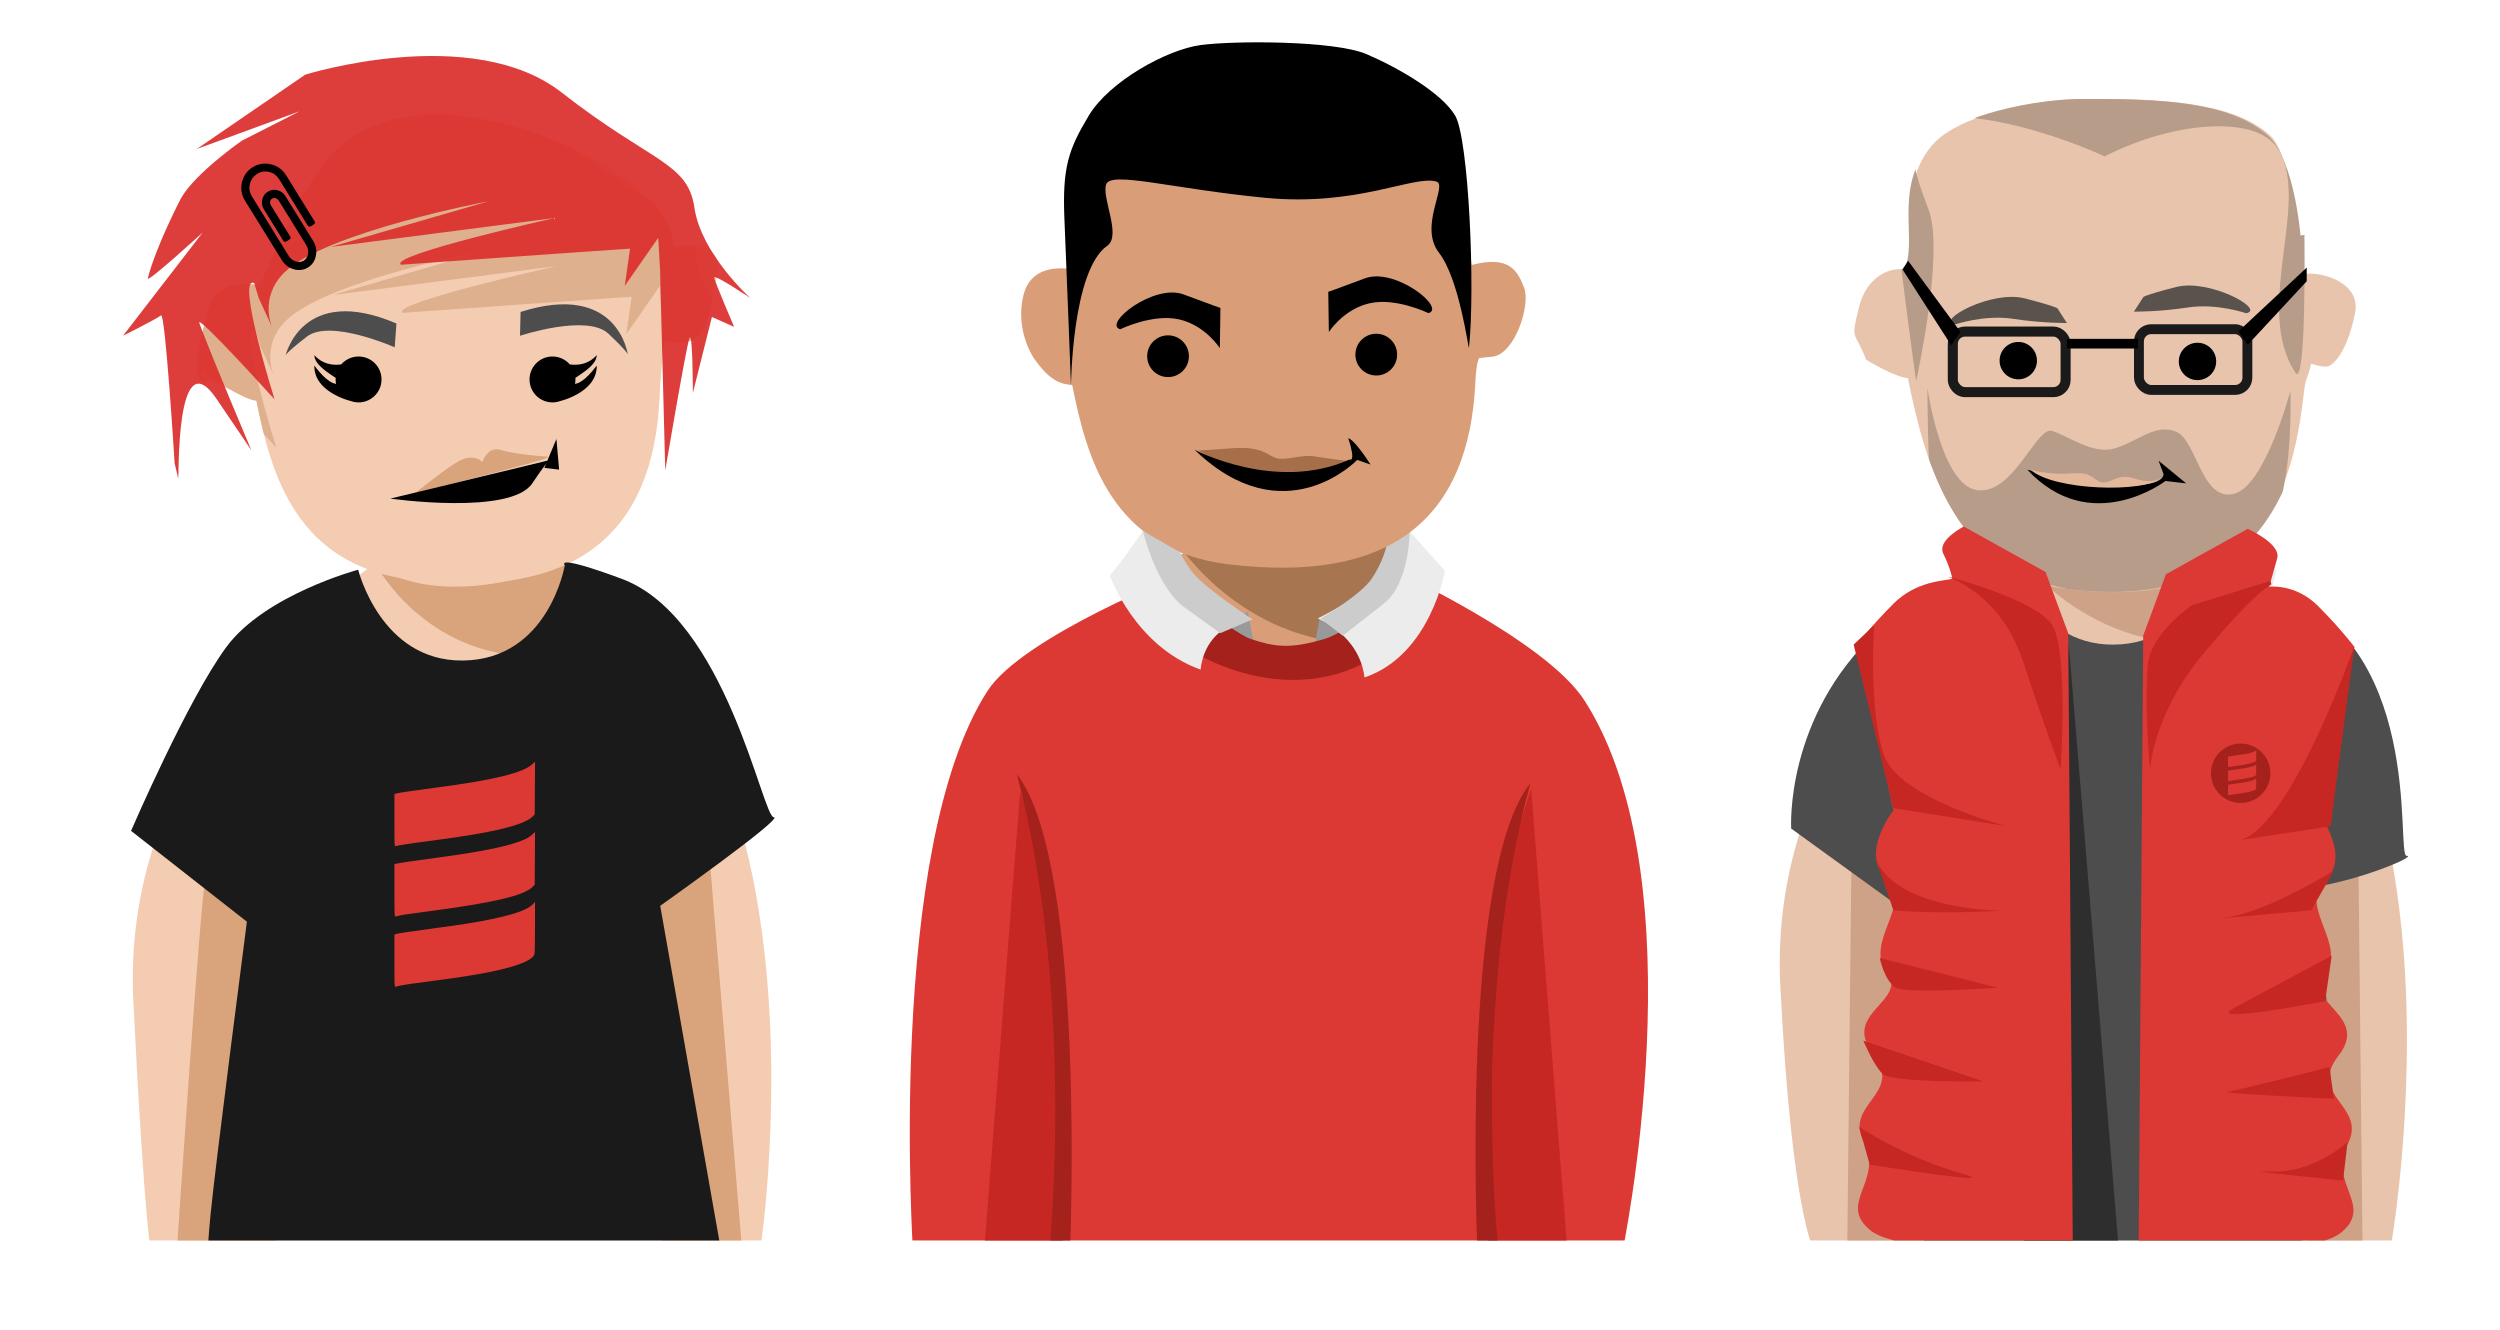 <?xml version="1.0" encoding="UTF-8"?>
<svg width="567.91mm" height="302.12mm" version="1.1" viewBox="0 0 2012.3 1070.5" xmlns="http://www.w3.org/2000/svg">
<defs>
<clipPath id="f">
<path d="m-826.56-1500.3c-36.169 0.238-69.868 10.857-93.439 38.357-33.069 38.581-48.152 87.818-61.145 111.92-16.404-3.009-39.311-1.84-45.332 22.242-8.081 32.325-16.082 66.689 0.08 62.648 8.715-2.179 31.191 16.007 42.785 16.627 12.721 63.633 34.135 145.54 137.9 157.99 142.86 17.143 211.43-40 217.14-160 0.926-19.44 2.454-36.146 4.143-50.746 3.081 1.244 6.488 1.967 10.258 1.967 28.284 0 28.284-20.203 36.365-60.609 5.192-25.962-19.63-26.895-38.049-24.25-1.624-17.392-9.421-31.051-29.859-49.219-33.75-30-111.8-67.384-180.85-66.93z" color="#000000" color-rendering="auto" fill="#f4ccb2" fill-rule="evenodd" image-rendering="auto" shape-rendering="auto" solid-color="#000000" style="isolation:auto;mix-blend-mode:normal"/>
</clipPath>
<clipPath id="e">
<path d="m623.86-1514.1c-36.169 0.238-107.87 12.857-131.44 40.357-33.069 38.581-10.152 85.818-23.145 109.92-16.404-3.009-35.312 8.16-41.332 32.242-8.081 32.325-4.124 19.884 5.979 46.992 0 0 25.291 15.664 36.886 16.284 12.721 63.633 38.135 173.54 141.9 185.99 142.86 17.143 203.43-62 209.14-182 0.926-19.44 2.454-36.146 4.143-50.746 3.081 1.244 6.488 1.967 10.258 1.967 28.284 0 28.284-20.203 36.365-60.609 5.192-25.962-35.63-22.895-54.049-20.25-1.624-17.392-8.592-70.122-29.031-88.29-33.75-30-96.625-32.313-165.67-31.858z" color="#000000" color-rendering="auto" fill="#e8c4ac" fill-rule="evenodd" image-rendering="auto" shape-rendering="auto" solid-color="#000000" style="isolation:auto;mix-blend-mode:normal"/>
</clipPath>
<clipPath id="d">
<path d="m623.86-1514.1c-36.169 0.238-107.87 12.857-131.44 40.357-33.069 38.581-10.152 85.818-23.145 109.92-16.404-3.009-35.312 8.16-41.332 32.242-8.081 32.325-4.124 19.884 5.979 46.992 0 0 25.291 15.664 36.886 16.284 12.721 63.633 38.135 173.54 141.9 185.99 142.86 17.143 203.43-62 209.14-182 0.926-19.44 2.454-36.146 4.143-50.746 3.081 1.244 6.488 1.967 10.258 1.967 28.284 0 28.284-20.203 36.365-60.609 5.192-25.962-35.63-22.895-54.049-20.25-1.624-17.392-8.592-70.122-29.031-88.29-33.75-30-96.625-32.313-165.67-31.858z" color="#000000" color-rendering="auto" fill="#e8c4ac" fill-rule="evenodd" image-rendering="auto" shape-rendering="auto" solid-color="#000000" style="isolation:auto;mix-blend-mode:normal"/>
</clipPath>
<clipPath id="c">
<rect x="-1143.7" y="-1563.5" width="634.53" height="1054.6" color="#000000" color-rendering="auto" fill="#2e2e2e" fill-rule="evenodd" image-rendering="auto" shape-rendering="auto" solid-color="#000000" style="isolation:auto;mix-blend-mode:normal"/>
</clipPath>
<clipPath id="b">
<rect x="-408.47" y="-1563.5" width="660.79" height="1054.6" color="#000000" color-rendering="auto" fill="#2e2e2e" fill-rule="evenodd" image-rendering="auto" shape-rendering="auto" solid-color="#000000" style="isolation:auto;mix-blend-mode:normal"/>
</clipPath>
<clipPath id="a">
<rect x="304.83" y="-1563.5" width="660.79" height="1054.6" color="#000000" color-rendering="auto" fill="#2e2e2e" fill-rule="evenodd" image-rendering="auto" shape-rendering="auto" solid-color="#000000" style="isolation:auto;mix-blend-mode:normal"/>
</clipPath>
</defs>
<g transform="translate(1101.1 1564)">
<g transform="matrix(.914 0 0 .914 4.311 -100.42)" clip-path="url(#c)">
<path d="m-854-1121.6c-90 56-248.47 191.94-238 402 10.125 203.17 16 224 16 224l536-4s88-570-262-612c-166.8-20.016-52-10-52-10z" color="#000000" color-rendering="auto" fill="#f4ccb2" fill-rule="evenodd" image-rendering="auto" shape-rendering="auto" solid-color="#000000" style="isolation:auto;mix-blend-mode:normal"/>
<path d="m-878-1103.6s48 44 170-2c0 0 20.912 84.089-16 82-108 8-154-80-154-80z" color="#000000" color-rendering="auto" fill="#d9a37b" fill-rule="evenodd" image-rendering="auto" shape-rendering="auto" solid-color="#000000" style="isolation:auto;mix-blend-mode:normal"/>
<path d="m-826.56-1500.3c-36.169 0.238-69.868 10.857-93.439 38.357-33.069 38.581-48.152 87.818-61.145 111.92-16.404-3.009-39.311-1.84-45.332 22.242-8.081 32.325-16.082 66.689 0.08 62.648 8.715-2.179 31.191 16.007 42.785 16.627 12.721 63.633 34.135 145.54 137.9 157.99 142.86 17.143 211.43-40 217.14-160 0.926-19.44 2.454-36.146 4.143-50.746 3.081 1.244 6.488 1.967 10.258 1.967 28.284 0 28.284-20.203 36.365-60.609 5.192-25.962-19.63-26.895-38.049-24.25-1.624-17.392-9.421-31.051-29.859-49.219-33.75-30-111.8-67.384-180.85-66.93z" color="#000000" color-rendering="auto" fill="#f4ccb2" fill-rule="evenodd" image-rendering="auto" shape-rendering="auto" solid-color="#000000" style="isolation:auto;mix-blend-mode:normal"/>
<path d="m-932.55-1288.5c-2e-3 8.099 12 15.425 18.773 19.992a20.203 20.203 0 0 0-0.07 1.381 20.203 20.203 0 0 0 0.396 3.885c-4.019-0.501-10.305-4.345-19.119-16.096-0.593 23.284 31.596 31.082 31.596 31.082l2e-3 -0.066a20.203 20.203 0 0 0 7.328 1.396 20.203 20.203 0 0 0 20.203-20.201 20.203 20.203 0 0 0-20.203-20.203 20.203 20.203 0 0 0-15.191 6.91c-6.253 0.918-15.957 0.5-23.715-8.08z" color="#000000" color-rendering="auto" fill-rule="evenodd" image-rendering="auto" shape-rendering="auto" solid-color="#000000" style="isolation:auto;mix-blend-mode:normal"/>
<path d="m-653.16-1339.9c-4.123 0.056-201.62 14.14-201.62 14.14-12.48-8.077 135.03-41.13 135.03-41.13l-197.1 25.479 138.92-40.212s-143.95 27.26-179.76 62.791c-22.51 22.332-10.607 48.33-10.607 48.33l-11.903-25.997-3.959-13.092c-16.336-7.289 17.963 102.43 17.963 102.43s-69.965-77.318-66.168-66.946c10.349 28.269 45.833 111.89 45.833 111.89l-30.797-45.408c-36.789-54.242-32.771 74.195-33.8 69.843l-3.088-13.056s-8.212-133.53-12.049-130.32c-3.837 3.205-33.382 17.91-33.382 17.91l70.137-90.882s-49.496 45.222-48.304 40.367c6.685-27.24 29.134-70.45 29.134-70.45 12.612-22.288 53.681-50.803 53.681-50.803l50.814-25.847-90.469 33.149 95.482-65.445s146.98-45.932 225.92 15.817c78.943 61.75 110.95 61.072 116.84 101.5s49.105 79.377 49.105 79.377-32.803-22.112-31.774-17.76c1.029 4.352 17.566 43.179 17.566 43.179l-19.523-8.709-16.797 66.932s-0.04-56.516-3.078-47.985c-3.037 8.531-21.221 116.23-21.221 116.23l-4.585-176.76-1.595-28.115-29.501 42.364z" clip-path="url(#f)" color="#000000" color-rendering="auto" fill="#deb08d" fill-rule="evenodd" image-rendering="auto" shape-rendering="auto" solid-color="#000000" style="isolation:auto;mix-blend-mode:normal"/>
<path d="m-683.96-1288.5c2e-3 8.099-12 15.425-18.773 19.992a20.203 20.203 0 0 1 0.07 1.381 20.203 20.203 0 0 1-0.396 3.885c4.019-0.501 10.305-4.345 19.119-16.096 0.593 23.284-31.596 31.082-31.596 31.082l-2e-3 -0.066a20.203 20.203 0 0 1-7.328 1.396 20.203 20.203 0 0 1-20.203-20.201 20.203 20.203 0 0 1 20.203-20.203 20.203 20.203 0 0 1 15.191 6.91c6.253 0.918 15.957 0.5 23.715-8.08z" color="#000000" color-rendering="auto" fill-rule="evenodd" image-rendering="auto" shape-rendering="auto" solid-color="#000000" style="isolation:auto;mix-blend-mode:normal"/>
<path d="m-654.58-1382.3c-4.123 0.056-201.62 14.14-201.62 14.14-12.48-8.077 135.03-41.13 135.03-41.13l-197.1 25.479 138.92-40.212s-143.95 27.26-179.76 62.791c-22.51 22.332-10.607 48.33-10.607 48.33l-11.903-25.997-3.959-13.092c-16.336-7.289 17.963 102.43 17.963 102.43s-69.965-77.318-66.168-66.946c10.349 28.269 45.833 111.89 45.833 111.89l-30.797-45.408c-36.789-54.242-32.771 74.195-33.8 69.843l-3.088-13.056s-8.212-133.53-12.049-130.32c-3.837 3.205-33.382 17.91-33.382 17.91l70.137-90.882s-49.496 45.222-48.304 40.367c6.685-27.24 29.134-70.45 29.134-70.45 12.612-22.288 53.681-50.803 53.681-50.803l50.814-25.847-90.469 33.149 95.482-65.445s146.98-45.932 225.92 15.817c78.943 61.75 110.95 61.072 116.84 101.5s49.105 79.377 49.105 79.377-32.803-22.112-31.774-17.76c1.029 4.352 17.566 43.179 17.566 43.179l-19.523-8.709-16.797 66.932s-0.04-56.516-3.078-47.985c-3.037 8.531-21.221 116.23-21.221 116.23l-4.585-176.76-1.595-28.115-29.501 42.364z" color="#000000" color-rendering="auto" fill="#dc322f" fill-opacity=".941" fill-rule="evenodd" image-rendering="auto" shape-rendering="auto" solid-color="#000000" style="isolation:auto;mix-blend-mode:normal"/>
<path d="m-860.29-1316.4-1.53 20.968s-56.908-25.328-77.435-9.371c-20.527 15.957-18.787 16.942-18.787 16.942s14.508-64.183 97.752-28.54z" color="#000000" color-rendering="auto" fill="#4d4d4d" fill-rule="evenodd" image-rendering="auto" shape-rendering="auto" solid-color="#000000" style="isolation:auto;mix-blend-mode:normal"/>
<path d="m-750.96-1326.6-0.522 21.017s59.107-19.656 77.98-1.773c18.873 17.883 17.045 18.694 17.045 18.694s-8.179-65.292-94.502-37.939z" color="#000000" color-rendering="auto" fill="#4d4d4d" fill-rule="evenodd" image-rendering="auto" shape-rendering="auto" solid-color="#000000" style="isolation:auto;mix-blend-mode:normal"/>
<g transform="matrix(.834 0 0 1.06 -129.68 83.303)" fill-rule="evenodd" shape-rendering="auto">
<path d="m-857-1179.6c2.745-0.499 41.192-26.563 53.82-28.857s17.75 3.136 17.75 3.136 5.681-13.753 20.136-10.018c14.455 3.735 49.435 5.559 49.435 5.559 9.216 0.93-141.14 30.18-141.14 30.18z" color="#000000" color-rendering="auto" fill="#d9a37b" image-rendering="auto" solid-color="#000000" style="isolation:auto;mix-blend-mode:normal"/>
<path d="m-882.47-1175s127.28 14.142 149.91-12.728c22.627-26.87 21.213-19.799 21.213-19.799" color="#000000" color-rendering="auto" image-rendering="auto" solid-color="#000000" style="isolation:auto;mix-blend-mode:normal"/>
<path d="m-719.83-1200.5 12.728-24.042 2.828 25.456z" color="#000000" color-rendering="auto" image-rendering="auto" solid-color="#000000" style="isolation:auto;mix-blend-mode:normal"/>
</g>
<path d="m-1028-831.64c-4 8-26 336-26 336 0.021 0.052 101.02 8.204 88-10 0 0 20-298 12-300s-74-26-74-26z" color="#000000" color-rendering="auto" fill="#d9a37b" fill-rule="evenodd" image-rendering="auto" shape-rendering="auto" solid-color="#000000" style="isolation:auto;mix-blend-mode:normal"/>
<path d="m-584-839.64 28 338h-70l-24-302z" color="#000000" color-rendering="auto" fill="#d9a37b" fill-rule="evenodd" image-rendering="auto" shape-rendering="auto" solid-color="#000000" style="isolation:auto;mix-blend-mode:normal"/>
<path d="m-894-1099.6s-82 22-116 68c-34 46-84 162-84 162l102 80s-28 216-32 258-2 38-2 38l452-4-54-306s110-78 100-78-42-176-134-210c-60.149-22.229-50-12-50-12s-13.977 83.283-90 84c-72.142 0.68-92-80-92-80z" color="#000000" color-rendering="auto" fill="#1a1a1a" fill-rule="evenodd" image-rendering="auto" shape-rendering="auto" solid-color="#000000" style="isolation:auto;mix-blend-mode:normal"/>
<g transform="matrix(.773 0 0 -.773 -913.36 -510.33)">
<path d="m-23.325 1119.1q-1.939-8.231-8.806-12.479-6.867-4.248-15.098-2.309-9.497 2.238-14.874 10.93l-41.799 67.469q-6.043 9.963-3.458 20.937 2.635 11.185 12.213 17.171 9.578 5.985 20.763 3.35 11.115-2.619 17.332-12.474l32.516-52.659q0.538-0.869 0.339-1.713-0.265-1.126-2.916-2.766-2.651-1.64-3.777-1.375-0.915 0.215-1.452 1.085l-32.57 52.746q-4.281 6.726-11.457 8.417-7.457 1.757-13.835-2.309-6.378-4.066-8.135-11.523-1.74-7.386 2.346-13.993l41.712-67.522q3.388-5.476 9.156-6.835 4.502-1.061 8.153 1.198 3.651 2.259 4.712 6.761 1.359 5.769-2.029 11.245l-31.242 50.502q-1.431 2.119-3.823 2.683-2.04 0.481-3.692-0.541-1.651-1.022-2.132-3.062-0.53-2.251 0.781-4.565l22.047-35.638q0.538-0.869 0.339-1.713-0.265-1.126-2.96-2.793-2.695-1.667-3.82-1.402-0.844 0.199-1.382 1.068l-22.047 35.638q-3.421 5.335-1.962 11.526 1.359 5.769 6.314 8.834 4.955 3.065 10.723 1.706 6.191-1.459 9.438-6.902l31.242-50.502q5.41-8.552 3.14-18.189z" fill="currentColor"/>
</g>
</g>
<g transform="matrix(.914 0 0 .914 4.311 -100.42)" clip-path="url(#b)" fill-rule="evenodd" shape-rendering="auto">
<path d="m-135.58-1135.5c-90 56-248.47 191.94-238 402 10.125 203.17 16 224 16 224l536-4s88-570-262-612c-166.8-20.016-52-10-52-10z" color="#000000" color-rendering="auto" fill="#d99e77" image-rendering="auto" solid-color="#000000" style="isolation:auto;mix-blend-mode:normal"/>
<path d="m-172.89-1123.7s53.017 44 187.77-2c0 0 33.098 93.088-7.672 91-119.29 8-180.1-89-180.1-89z" color="#000000" color-rendering="auto" fill="#a77651" image-rendering="auto" solid-color="#000000" style="isolation:auto;mix-blend-mode:normal"/>
<path d="m-47.001-1058.1-8.929 47.657 51.435-28.364z" color="#000000" color-rendering="auto" fill="#999" image-rendering="auto" solid-color="#000000" style="isolation:auto;mix-blend-mode:normal"/>
<path d="m-110.46-1062.3 8.929 47.657-51.435-28.364z" color="#000000" color-rendering="auto" fill="#999" image-rendering="auto" solid-color="#000000" style="isolation:auto;mix-blend-mode:normal"/>
<path d="m-167.09-1096.5s-141.84 55.682-172.77 103.8c-90 140-65.23 498.2-65.23 498.2s58.882-4.339 120-2l438 2 66-2s69.355-327.47-32.645-487.47c-34.471-54.072-171.36-116.53-171.36-116.53s-9.977 71.283-86 72c-72.142 0.68-96-68-96-68z" color="#000000" color-rendering="auto" fill="#dc3934" image-rendering="auto" solid-color="#000000" style="isolation:auto;mix-blend-mode:normal"/>
<path d="m-223-1077.6s29.031 31.892 70 53.515c36 19 78.627 27.828 119.59 16.657 64.147-17.496 86.615-79.828 86.615-79.828l-11.201-15.343s-56.442 55.481-85 64c-30.303 9.04-44 7-65 0-17.312-5.771-83-60-83-60z" color="#000000" color-rendering="auto" fill="#a5211c" image-rendering="auto" solid-color="#000000" style="isolation:auto;mix-blend-mode:normal"/>
<path d="m63.12-1098.7c-16-18-34.192-37.808-34.192-37.808l-28.716 46.373c-8.225 13.283-49.092 33.435-49.092 33.435s36.65 14.476 41.121 52c58.326-19.656 70.879-94 70.879-94z" color="#000000" color-rendering="auto" fill="#ececec" image-rendering="auto" solid-color="#000000" style="isolation:auto;mix-blend-mode:normal"/>
<path d="m-232-1094.4c16-19.108 40-55.2 40-55.2l32.908 57.923c8.069 14.202 49.092 35.493 49.092 35.493s-37.65 4.752-42.121 44.585c-58.326-20.866-79.879-82.8-79.879-82.8z" color="#000000" color-rendering="auto" fill="#ececec" image-rendering="auto" solid-color="#000000" style="isolation:auto;mix-blend-mode:normal"/>
<path d="m32.039-1134.4s0.463 46.51-23.042 64.882l-35.941 28.092-19.506-15.192s35.355-20.506 45.255-35.355c9.899-14.849 12.728-28.284 12.728-28.284z" color="#000000" color-rendering="auto" fill="#ccc" image-rendering="auto" solid-color="#000000" style="isolation:auto;mix-blend-mode:normal"/>
<path d="m-108.14-1514.1c-36.169 0.238-85.868 14.857-109.44 42.357-33.069 38.581-32.152 83.818-45.145 107.92-16.404-3.009-39.312-1.84-45.332 22.242-8.081 32.325 9.979 56.992 9.979 56.992 12.326 17.108 21.291 21.664 32.886 22.284 12.721 63.633 34.135 145.54 137.9 157.99 142.86 17.143 211.43-40 217.14-160 0.926-19.44 3.369-21.652 3.369-21.652s7.272-0.845 11.031-1.128c20.548-1.547 34.348-45.993 28.629-60.609s-12.423-29.084-46.313-20.25c-1.624-17.392-14.592-84.122-35.031-102.29-33.75-30-90.625-44.313-159.67-43.858z" color="#000000" color-rendering="auto" fill="#d99e77" image-rendering="auto" solid-color="#000000" style="isolation:auto;mix-blend-mode:normal"/>
<circle cx="-180.78" cy="-1287.6" r="18.385" color="#000000" color-rendering="auto" image-rendering="auto" solid-color="#000000" style="isolation:auto;mix-blend-mode:normal"/>
<circle cx="2.586" cy="-1289" r="18.385" color="#000000" color-rendering="auto" image-rendering="auto" solid-color="#000000" style="isolation:auto;mix-blend-mode:normal"/>
<path d="m-311-904.64-32 408h70l-8-314z" color="#000000" color-rendering="auto" fill="#c72722" image-rendering="auto" solid-color="#000000" style="isolation:auto;mix-blend-mode:normal"/>
<path d="m-314-919.64c52.548 198.85 28.302 424.03 28.302 424.03l18.396 1.972s15.376-346.77-46.698-426z" color="#000000" color-rendering="auto" fill="#a5211c" image-rendering="auto" solid-color="#000000" style="isolation:auto;mix-blend-mode:normal"/>
<path d="m-202.94-1133.7s12.007 49.454 36.184 66.932l31.941 23.092 28.506-12.192s-45.012-29.042-54.912-43.891c-9.899-14.849-8.485-14.849-8.485-14.849z" color="#000000" color-rendering="auto" fill="#ccc" image-rendering="auto" solid-color="#000000" style="isolation:auto;mix-blend-mode:normal"/>
<path d="m139-906.64 32 408h-70l8-314z" color="#000000" color-rendering="auto" fill="#c72722" image-rendering="auto" solid-color="#000000" style="isolation:auto;mix-blend-mode:normal"/>
<path d="m138.39-911.64c-52.548 192.31-28.302 410.09-28.302 410.09l-18.396 1.907s-15.376-335.37 46.698-412z" color="#000000" color-rendering="auto" fill="#a5211c" image-rendering="auto" solid-color="#000000" style="isolation:auto;mix-blend-mode:normal"/>
<path d="m-266.24-1261.1s-3.757-100.53-5.757-146.53 3.414-61.858 21.414-91.858 68.586-58.142 98.586-62.142 118-4 146 8 66 34 78 54 17.899 151.92 12.243 204.59c-0.32 2.983-8.21-60.26-26.418-83.684-18.021-23.184 7.832-59.659-2.168-62.659-20-6-69.314 22.243-151.31 14.243-82-8-135.66-23.757-139.66-11.757s13.758 45.087 0.971 54.059c-31.213 21.9-31.899 123.74-31.899 123.74z" color="#000000" color-rendering="auto" image-rendering="auto" solid-color="#000000" style="isolation:auto;mix-blend-mode:normal"/>
<path d="m-134.64-1330.1-0.52 35.419s-12.744-20.144-35.966-25.36c-23.223-5.215-51.751 8.705-51.751 8.705-15.812-4.347 29.378-40.599 55.971-30.614 26.593 9.985 32.266 11.849 32.266 11.849z" color="#000000" color-rendering="auto" image-rendering="auto" solid-color="#000000" style="isolation:auto;mix-blend-mode:normal"/>
<path d="m-39.68-1344.3 0.52 35.419s12.744-20.144 35.966-25.36c23.223-5.215 51.751 8.705 51.751 8.705 15.812-4.347-29.378-40.599-55.971-30.614-26.593 9.985-32.266 11.849-32.266 11.849z" color="#000000" color-rendering="auto" image-rendering="auto" solid-color="#000000" style="isolation:auto;mix-blend-mode:normal"/>
<path d="m-154.88-1204.8s-1.735 0.794 29.317-1.685c31.052-2.479 33.097 8.335 42.767 9.114 9.67 0.778 20.491-3.815 31.581-1.955s32.435 4.513 32.435 4.513c-38.906 21.388-90.983 15.687-136.1-9.987z" color="#000000" color-rendering="auto" fill="#a76e4a" image-rendering="auto" solid-color="#000000" style="isolation:auto;mix-blend-mode:normal"/>
<path d="m-157.37-1205.2s71.515 37.756 136.46 8.564c0 0 6.078 3.586-1.172-18.914 6.757 2.702 19.578 23.371 19.578 23.371l-11.657-4.114s-64.324 67.277-143.21-8.907z" color="#000000" color-rendering="auto" image-rendering="auto" solid-color="#000000" style="isolation:auto;mix-blend-mode:normal"/>
</g>
<g transform="matrix(.914 0 0 .914 4.311 -100.42)" clip-path="url(#a)">
<path d="m596.42-1135.5c-90 56-248.47 191.94-238 402 10.125 203.17 30 234 30 234l508-6s102-578-248-620c-166.8-20.016-52-10-52-10z" color="#000000" color-rendering="auto" fill="#e8c4ac" fill-rule="evenodd" image-rendering="auto" shape-rendering="auto" solid-color="#000000" style="isolation:auto;mix-blend-mode:normal"/>
<path d="m559.11-1123.7s53.017 44 187.77-2c0 0 33.098 93.088-7.672 91-119.29 8-180.1-89-180.1-89z" color="#000000" color-rendering="auto" fill="#cea286" fill-rule="evenodd" image-rendering="auto" shape-rendering="auto" solid-color="#000000" style="isolation:auto;mix-blend-mode:normal"/>
<path d="m685-1058.1-8.929 47.657 51.435-28.364z" color="#000000" color-rendering="auto" fill="#999" fill-rule="evenodd" image-rendering="auto" shape-rendering="auto" solid-color="#000000" style="isolation:auto;mix-blend-mode:normal"/>
<path d="m866.74-914.97 4.424 409.23-69.841-4.719 29.148-312.75z" color="#000000" color-rendering="auto" fill="#cea286" fill-rule="evenodd" image-rendering="auto" shape-rendering="auto" solid-color="#000000" style="isolation:auto;mix-blend-mode:normal"/>
<path d="m421.75-906.97-4.424 409.23 69.841-4.719-29.148-312.75z" color="#000000" color-rendering="auto" fill="#cea286" fill-rule="evenodd" image-rendering="auto" shape-rendering="auto" solid-color="#000000" style="isolation:auto;mix-blend-mode:normal"/>
<path d="m560-1113.6s-74.047 29.116-116 68c-82 76-76 174-76 174l94 68s-4 150-8 192 32 104 32 104 275.32 15.964 334-2c48.675-123.96 4-310 4-310 42.177-5.201 96-28 86-28s18-194-122-236c-61.42-18.426-46-34-46-34s-13.977 83.283-90 84c-72.142 0.68-92-80-92-80z" color="#000000" color-rendering="auto" fill="#4d4d4d" fill-rule="evenodd" image-rendering="auto" shape-rendering="auto" solid-color="#000000" style="isolation:auto;mix-blend-mode:normal"/>
<path d="m795.12-1098.7c-16-18-34.192-37.808-34.192-37.808l-28.716 46.373c-8.225 13.283-49.092 33.435-49.092 33.435s36.65 14.476 41.121 52c58.326-19.656 70.879-94 70.879-94z" color="#000000" color-rendering="auto" fill="#ececec" fill-rule="evenodd" image-rendering="auto" shape-rendering="auto" solid-color="#000000" style="isolation:auto;mix-blend-mode:normal"/>
<path d="m623.86-1514.1c-36.169 0.238-107.87 12.857-131.44 40.357-33.069 38.581-10.152 85.818-23.145 109.92-16.404-3.009-35.312 8.16-41.332 32.242-8.081 32.325-4.124 19.884 5.979 46.992 0 0 25.291 15.664 36.886 16.284 12.721 63.633 38.135 173.54 141.9 185.99 142.86 17.143 193.53-54.929 206.31-169.27 2.163-19.342 2.828-12.728 6.971-29.474 3.081 1.244 12.666 3.878 15.915 1.967 0 0 14.627-6.203 22.708-46.609 5.192-25.962-27.63-36.895-46.049-34.25-1.624-17.392-8.592-104.12-29.031-122.29-33.75-30-96.625-32.313-165.67-31.858z" color="#000000" color-rendering="auto" fill="#e8c4ac" fill-rule="evenodd" image-rendering="auto" shape-rendering="auto" solid-color="#000000" style="isolation:auto;mix-blend-mode:normal"/>
<path d="m488-1259.6s12 85.962 44 89.962 51.636-56.184 65.636-52.184 35.657 21.293 55.657 15.293 36-22.464 54-14.464 22 60.749 50 54.749 50.322-90.849 50.322-90.849 3.657 98.523-22.243 122.67c-13.802 12.865-89.373 64.828-107.37 64.828s-110-22-132-32-50-54-54-68-4-90-4-90z" clip-path="url(#d)" color="#000000" color-rendering="auto" fill="#b89c8a" fill-rule="evenodd" image-rendering="auto" shape-rendering="auto" solid-color="#000000" style="isolation:auto;mix-blend-mode:normal"/>
<circle cx="567.99" cy="-1283.7" r="16.459" color="#000000" color-rendering="auto" fill-rule="evenodd" image-rendering="auto" shape-rendering="auto" solid-color="#000000" style="isolation:auto;mix-blend-mode:normal"/>
<circle cx="725.82" cy="-1283" r="16.459" color="#000000" color-rendering="auto" fill-rule="evenodd" image-rendering="auto" shape-rendering="auto" solid-color="#000000" style="isolation:auto;mix-blend-mode:normal"/>
<path d="m612.35-1035 43.841 530.37-83.439-0.037z" color="#000000" color-rendering="auto" fill="#2e2e2e" fill-rule="evenodd" image-rendering="auto" shape-rendering="auto" solid-color="#000000" style="isolation:auto;mix-blend-mode:normal"/>
<path d="m510-1091.6c-8 2-32 2-52 22s-32 36-32 36l32 146s-30 38-6 60-20 56 0 82-40 36-12 72-26 44-8 78-24 54 6 78 178 14 178 14l-4-540-20-54-72-40s-24 12-18 24 8 22 8 22z" color="#000000" color-rendering="auto" fill="#dc3934" fill-rule="evenodd" image-rendering="auto" shape-rendering="auto" solid-color="#000000" style="isolation:auto;mix-blend-mode:normal"/>
<path d="m789-1084.6s23-3 43 17 32 36 32 36l-32 146s30 38 6 60 20 56 0 82 40 36 12 72 26 44 8 78 24 54-6 78-178 14-178 14l4-540 20-54 72-40s29.617 13.08 26 26l-7 25z" color="#000000" color-rendering="auto" fill="#dc3934" fill-rule="evenodd" image-rendering="auto" shape-rendering="auto" solid-color="#000000" style="isolation:auto;mix-blend-mode:normal"/>
<path d="m458-889.64 100 16s-94-24-108-62-9-115-9-115l-18 17z" color="#000000" color-rendering="auto" fill="#c72722" fill-rule="evenodd" image-rendering="auto" shape-rendering="auto" solid-color="#000000" style="isolation:auto;mix-blend-mode:normal"/>
<path d="m442-846.64c16 47 111.54 47.414 111.54 47.414-61.455 3.425-95.544-0.414-95.544-0.414l-16-47z" color="#000000" color-rendering="auto" fill="#c72722" fill-rule="evenodd" image-rendering="auto" shape-rendering="auto" solid-color="#000000" style="isolation:auto;mix-blend-mode:normal"/>
<path d="m446-757.64 103.86 26.142s-79.858 5.858-89.858-0.142-14-26-14-26z" color="#000000" color-rendering="auto" fill="#c72722" fill-rule="evenodd" image-rendering="auto" shape-rendering="auto" solid-color="#000000" style="isolation:auto;mix-blend-mode:normal"/>
<path d="m431.51-684.81 106 35.899s-81.172 1.272-89.172-6.728-16.828-29.172-16.828-29.172z" color="#000000" color-rendering="auto" fill="#c72722" fill-rule="evenodd" image-rendering="auto" shape-rendering="auto" solid-color="#000000" style="isolation:auto;mix-blend-mode:normal"/>
<path d="m427.76-609.05s37.675 26.132 91.657 41.556c40.444 11.556-82.243-8.142-82.243-8.142z" color="#000000" color-rendering="auto" fill="#c72722" fill-rule="evenodd" image-rendering="auto" shape-rendering="auto" solid-color="#000000" style="isolation:auto;mix-blend-mode:normal"/>
<path d="m721-1068.4s-37 25.088-39 53.075c-3.064 42.878 2 91.662 2 91.662s3-48.938 46-100.71c47.869-57.638 61-62.3 61-62.3l-1-2.987z" color="#000000" color-rendering="auto" fill="#c72722" fill-rule="evenodd" image-rendering="auto" shape-rendering="auto" solid-color="#000000" style="isolation:auto;mix-blend-mode:normal"/>
<path d="m506-1093.6c7.614 4 47.588 18 66.624 76 19.035 58 32.65 94 32.65 94s7.325-106-7.904-128c-15.228-22-91.37-42-91.37-42z" color="#000000" color-rendering="auto" fill="#c72722" fill-rule="evenodd" image-rendering="auto" shape-rendering="auto" solid-color="#000000" style="isolation:auto;mix-blend-mode:normal"/>
<path d="m864-1032.6s-54.651 156.75-100 171l79-12 10.5-79.5z" color="#000000" color-rendering="auto" fill="#c72722" fill-rule="evenodd" image-rendering="auto" shape-rendering="auto" solid-color="#000000" style="isolation:auto;mix-blend-mode:normal"/>
<path d="m846-834.64s-60 37-94 41 74-6 74-6z" color="#000000" color-rendering="auto" fill="#c72722" fill-rule="evenodd" image-rendering="auto" shape-rendering="auto" solid-color="#000000" style="isolation:auto;mix-blend-mode:normal"/>
<path d="m844-759.64-86 46c-28.437 15.21 80.243-6 80.243-6z" color="#000000" color-rendering="auto" fill="#c72722" fill-rule="evenodd" image-rendering="auto" shape-rendering="auto" solid-color="#000000" style="isolation:auto;mix-blend-mode:normal"/>
<path d="m842-661.64c-8 2-59.958 15.515-90 22-6.182 1.335 94 6 94 6z" color="#000000" color-rendering="auto" fill="#c72722" fill-rule="evenodd" image-rendering="auto" shape-rendering="auto" solid-color="#000000" style="isolation:auto;mix-blend-mode:normal"/>
<path d="m858-595.64s-30 28-68 26 64 8 64 8z" color="#000000" color-rendering="auto" fill="#c72722" fill-rule="evenodd" image-rendering="auto" shape-rendering="auto" solid-color="#000000" style="isolation:auto;mix-blend-mode:normal"/>
<circle cx="763.85" cy="-920.33" r="26.154" color="#000000" color-rendering="auto" fill="#a5211c" fill-rule="evenodd" image-rendering="auto" shape-rendering="auto" solid-color="#000000" style="isolation:auto;mix-blend-mode:normal"/>
<g transform="matrix(.732 0 0 .732 203.95 -247.18)">
<path d="m749.68-899.37v-6.345l0.448-0.139c0.521-0.162 3.777-0.651 8.374-1.258 1.782-0.235 4.077-0.551 5.1-0.703 1.023-0.151 2.481-0.367 3.239-0.479 3.649-0.539 8.196-1.473 10.82-2.221 2.934-0.837 4.756-1.708 5.553-2.655l0.374-0.445v6.136c0 4.011-0.051 6.27-0.147 6.524-0.215 0.567-0.628 0.955-1.586 1.491-2.759 1.543-9.07 3.02-18.53 4.337-5.449 0.758-8.883 1.223-9.718 1.314-0.95 0.104-3.329 0.551-3.687 0.692-0.228 0.09-0.241-0.262-0.241-6.249zm0-16.965v-6.345l0.517-0.134c0.583-0.151 4.744-0.764 9.476-1.394 10.588-1.411 16.807-2.65 20.538-4.091 1.452-0.561 1.99-0.871 2.797-1.612l0.591-0.543-0.08 12.711-0.475 0.49c-2.05 2.115-9.182 3.815-24.612 5.866-5.944 0.79-6.341 0.847-7.306 1.047-0.531 0.11-1.073 0.233-1.206 0.274-0.227 0.07-0.241-0.291-0.241-6.27zm0-16.932v-6.334l0.517-0.152c0.518-0.153 4.874-0.79 10.028-1.468 13.382-1.759 20.504-3.507 22.714-5.573l0.66-0.617-0.04 6.354-0.04 6.354-0.345 0.374c-1.76 1.912-7.662 3.546-18.608 5.152-2.881 0.423-8.28 1.162-9.649 1.321-1.21 0.141-4.732 0.724-4.997 0.828-0.228 0.089-0.241-0.263-0.241-6.239z" fill="#dc3934" fill-opacity=".999"/>
</g>
<path d="m602.57-1329.6 8.244 12.745s-21.761 0.289-47.356-3.649c-25.595-3.938-51.527 5.073-51.527 5.073-17.427-3.282 32.379-30.656 61.689-23.117 29.31 7.54 28.949 8.947 28.949 8.947z" color="#000000" color-rendering="auto" fill="#5a524d" fill-rule="evenodd" image-rendering="auto" shape-rendering="auto" solid-color="#000000" style="isolation:auto;mix-blend-mode:normal"/>
<rect x="510.33" y="-1309.3" width="99.338" height="53.338" ry="10.751" color="#000000" color-rendering="auto" fill="none" image-rendering="auto" shape-rendering="auto" solid-color="#000000" stroke="#1a1a1a" stroke-linecap="round" stroke-width="8.862" style="isolation:auto;mix-blend-mode:normal"/>
<rect x="674.25" y="-1311.4" width="95.498" height="53.498" ry="10.783" color="#000000" color-rendering="auto" fill="none" image-rendering="auto" shape-rendering="auto" solid-color="#000000" stroke="#1a1a1a" stroke-linecap="round" stroke-width="8.702" style="isolation:auto;mix-blend-mode:normal"/>
<rect x="610.73" y="-1302.9" width="62.538" height="8.538" color="#000000" color-rendering="auto" fill-rule="evenodd" image-rendering="auto" shape-rendering="auto" solid-color="#000000" style="isolation:auto;mix-blend-mode:normal"/>
<path transform="translate(-2)" d="m480-1265.6s25.172-112.59 11.172-150.59c-14.667-39.81-43.678-104.85 80.828-73.414 40.769 10.292 74 26 74 26 61.64-31.185 129.92-35.238 150-10 35 44-20.627 142.02 18 200.49 9.861 14.925 8-120.49 8-120.49s26-78-18-108-204-76-250-54-91.757 77.757-95.757 91.757 21.757 198.24 21.757 198.24z" clip-path="url(#e)" color="#000000" color-rendering="auto" fill="#b89c8a" fill-rule="evenodd" image-rendering="auto" shape-rendering="auto" solid-color="#000000" style="isolation:auto;mix-blend-mode:normal"/>
<path d="m762-1309.6 60-56v12l-52 56z" color="#000000" color-rendering="auto" fill-rule="evenodd" image-rendering="auto" shape-rendering="auto" solid-color="#000000" style="isolation:auto;mix-blend-mode:normal"/>
<path d="m576-1187.6s116.13 27.219 120 4l-4.485-11.979 24.343 19.979-18.222-2.121s-65.636 50.121-121.64-9.879z" color="#000000" color-rendering="auto" fill-rule="evenodd" image-rendering="auto" shape-rendering="auto" solid-color="#000000" style="isolation:auto;mix-blend-mode:normal"/>
<path d="m578.57-1187.8s15.903 5.217 37.867 3.315c22.618-1.958 17.962 13.495 34.182 6.064 13.209-6.052 16.284-1.401 27.374 0.459 11.09 1.859 16.379-2.708 16.379-2.708-14.379 13.708-95.684 11.545-115.8-7.129z" color="#000000" color-rendering="auto" fill="#e4b89b" fill-rule="evenodd" image-rendering="auto" shape-rendering="auto" solid-color="#000000" style="isolation:auto;mix-blend-mode:normal"/>
<path d="m678.06-1339.6-8.244 12.745s21.761 0.289 47.356-3.649c25.595-3.938 51.527 5.073 51.527 5.073 17.427-3.282-32.379-30.656-61.689-23.117-29.31 7.54-28.949 8.947-28.949 8.947z" color="#000000" color-rendering="auto" fill="#5a524d" fill-rule="evenodd" image-rendering="auto" shape-rendering="auto" solid-color="#000000" style="isolation:auto;mix-blend-mode:normal"/>
<path d="m517-1309.1-46-62.5-5 7.5 43 67z" color="#000000" color-rendering="auto" fill-rule="evenodd" image-rendering="auto" shape-rendering="auto" solid-color="#000000" style="isolation:auto;mix-blend-mode:normal"/>
</g>
<path d="m-783.62-790.61v-21.174l1.495-0.465c1.739-0.541 12.605-2.173 27.945-4.197 5.946-0.784 13.604-1.84 17.02-2.345 3.416-0.505 8.28-1.224 10.81-1.598 12.177-1.8 27.351-4.915 36.11-7.413 9.793-2.793 15.873-5.7 18.531-8.859l1.249-1.484v20.475c0 13.387-0.17 20.924-0.491 21.77-0.717 1.893-2.095 3.188-5.293 4.976-9.208 5.15-30.267 10.078-61.837 14.473-18.184 2.531-29.645 4.082-32.43 4.386-3.171 0.347-11.111 1.837-12.305 2.309-0.76 0.3-0.805-0.875-0.805-20.855zm0-56.616v-21.173l1.725-0.448c1.945-0.505 15.831-2.548 31.625-4.654 35.335-4.71 56.087-8.844 68.54-13.654 4.844-1.871 6.641-2.907 9.333-5.378l1.973-1.812-0.133 21.21-0.133 21.21-1.586 1.636c-6.842 7.057-30.643 12.73-82.134 19.578-19.836 2.638-21.162 2.828-24.38 3.494-1.771 0.367-3.582 0.779-4.025 0.916-0.759 0.235-0.805-0.971-0.805-20.924zm0-56.507v-21.136l1.725-0.508c1.73-0.51 16.265-2.638 33.465-4.899 44.66-5.871 68.427-11.702 75.803-18.598l2.203-2.06-0.266 42.406-1.15 1.249c-5.874 6.38-25.568 11.833-62.1 17.194-9.615 1.411-27.632 3.878-32.2 4.409-4.038 0.469-15.793 2.417-16.675 2.764-0.76 0.298-0.805-0.877-0.805-20.82z" fill="#dc3934" fill-opacity=".999"/>
</g>
</svg>
